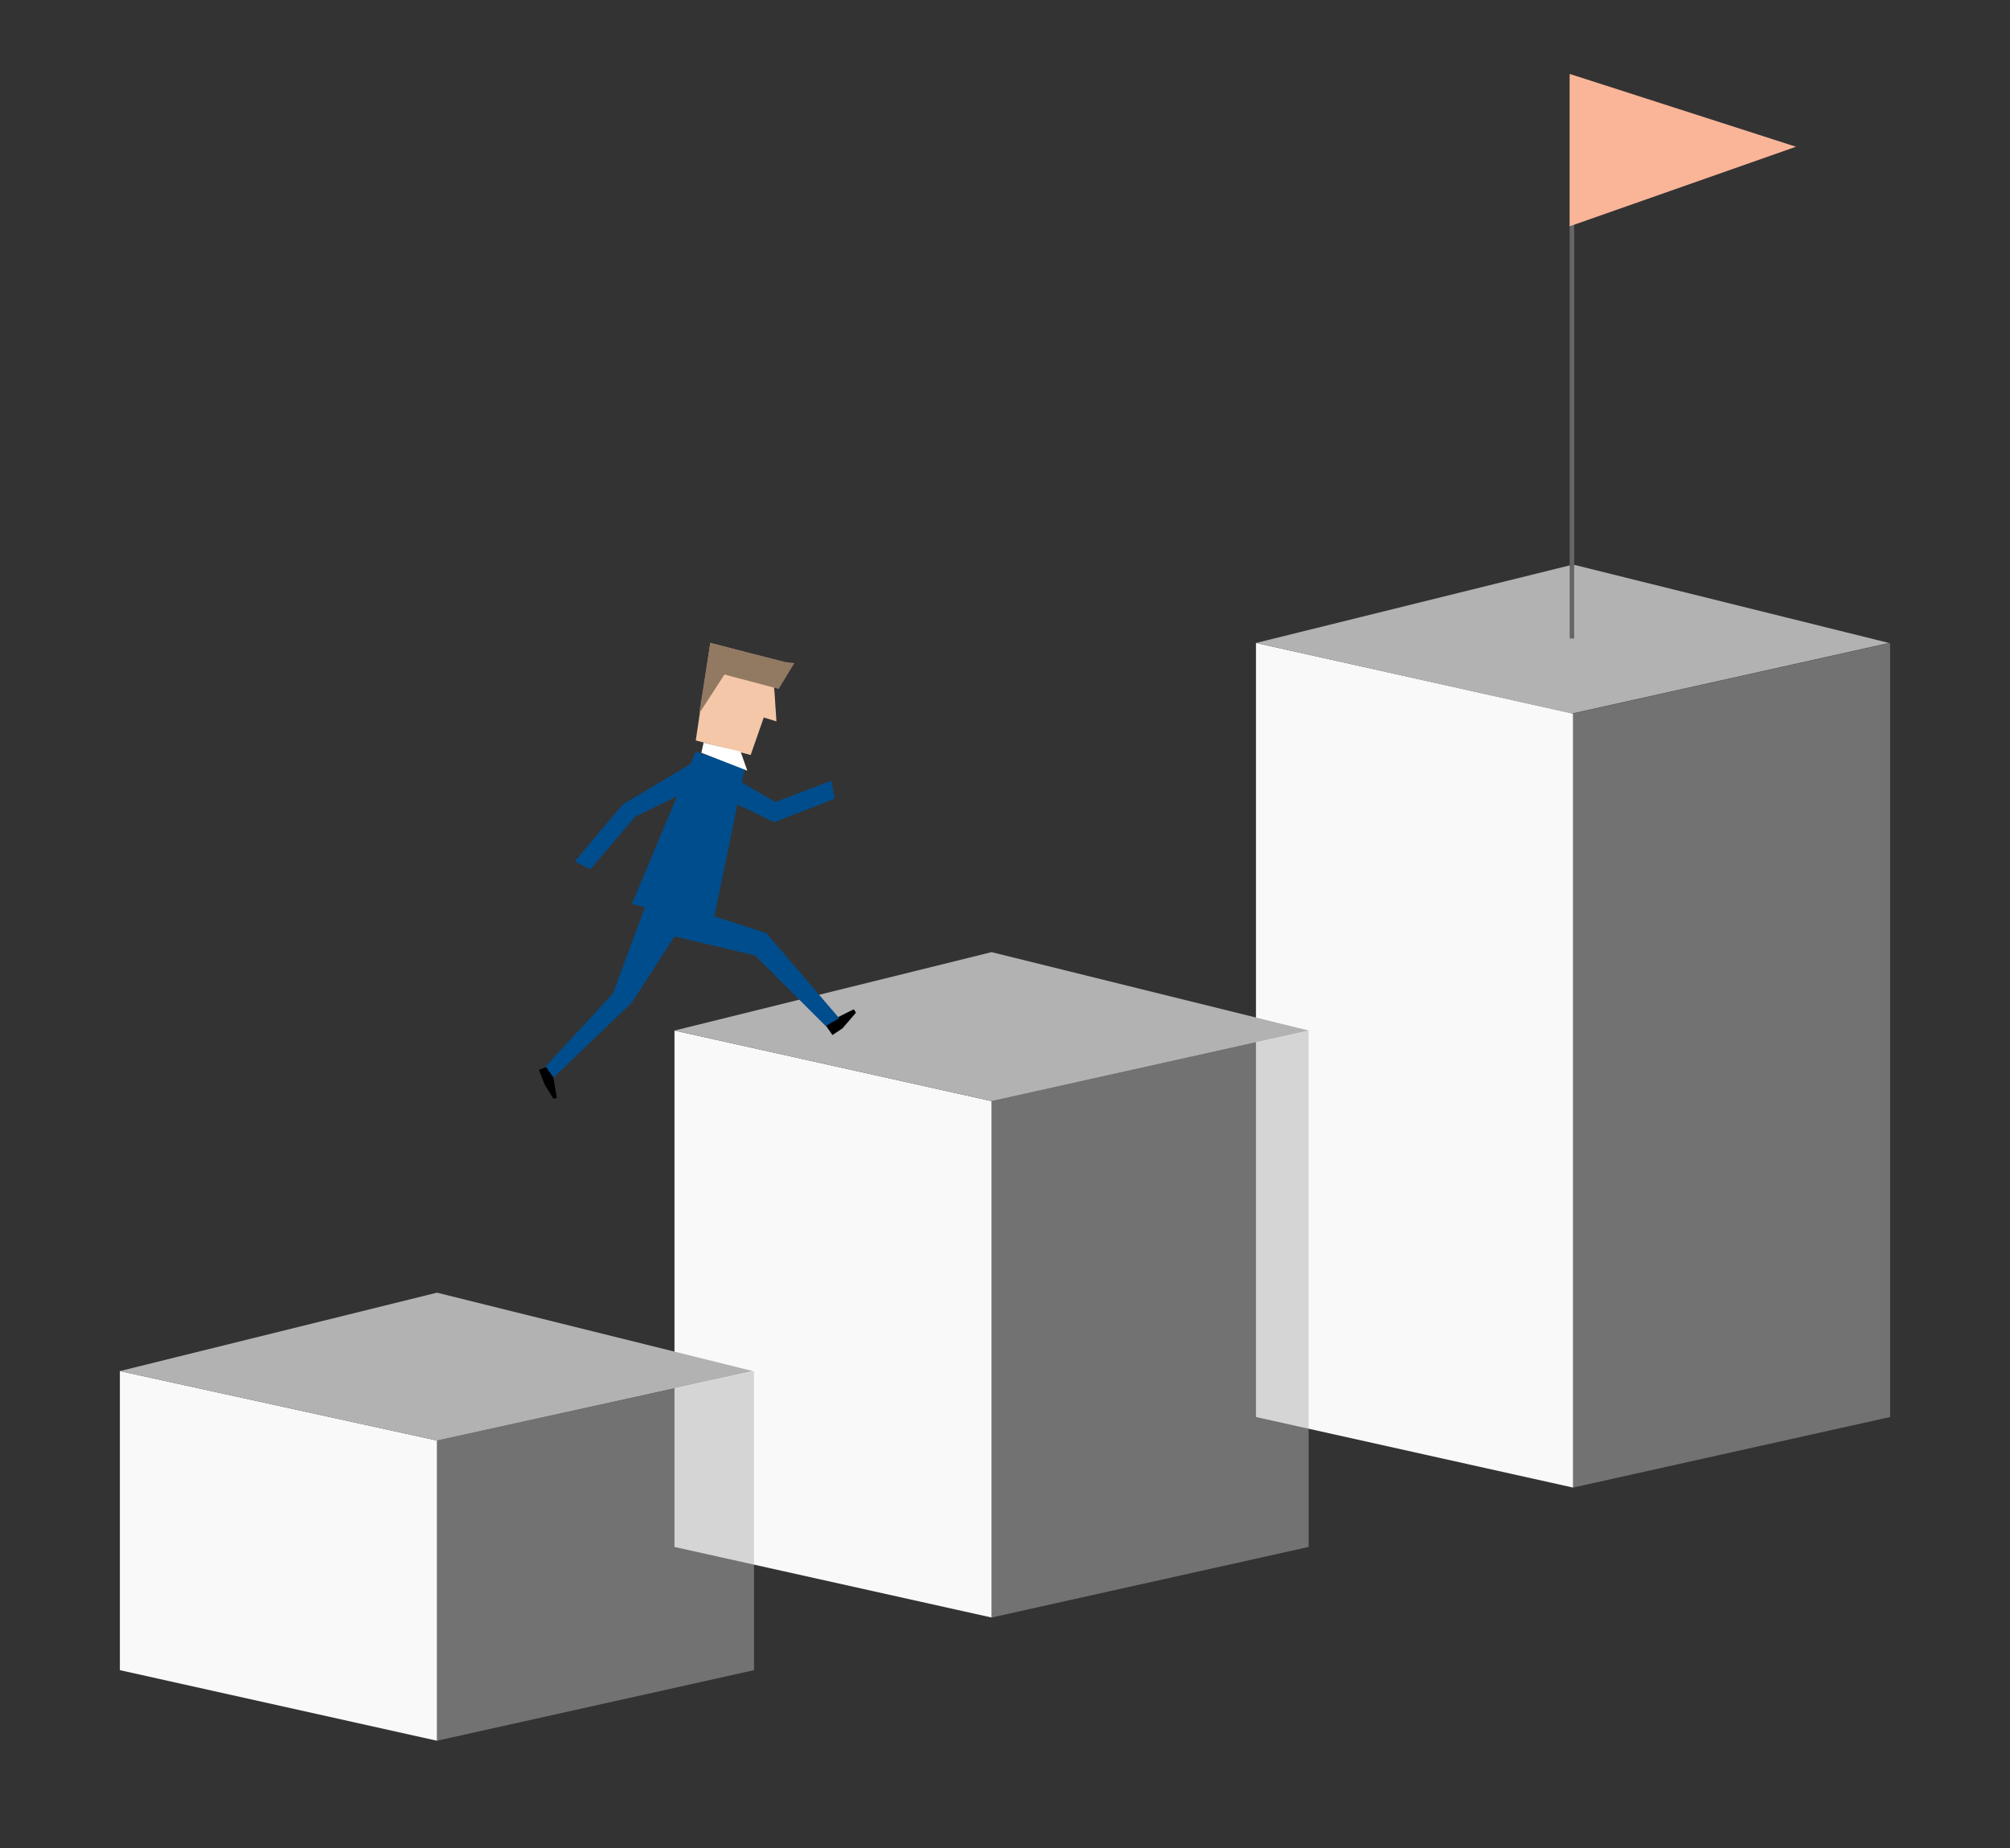 <?xml version="1.0" encoding="utf-8"?>
<!-- Generator: Adobe Illustrator 22.1.0, SVG Export Plug-In . SVG Version: 6.00 Build 0)  -->
<svg version="1.1" xmlns="http://www.w3.org/2000/svg" xmlns:xlink="http://www.w3.org/1999/xlink" x="0px" y="0px"
	 viewBox="0 0 179.4 165" style="enable-background:new 0 0 179.4 165;" xml:space="preserve">
<rect x="0" y="0" width="179.4" height="165" fill="#333333" stroke="none"/>
<style type="text/css">
	.st0{display:none;}
	.st1{display:inline;fill:url(#SVGID_1_);}
	.st2{display:inline;fill:url(#SVGID_2_);}
	.st3{display:inline;fill:url(#SVGID_3_);}
	.st4{display:inline;fill:#FFFFFF;}
	.st5{display:inline;fill:#F95830;}
	.st6{display:inline;fill:none;stroke:#FFFFFF;stroke-width:3;}
	.st7{display:inline;fill:none;stroke:#F95830;stroke-width:3;}
	.st8{display:inline;fill:url(#SVGID_4_);}
	.st9{display:inline;fill:url(#SVGID_5_);}
	.st10{display:inline;fill:url(#SVGID_6_);}
	.st11{display:inline;fill:url(#SVGID_7_);}
	.st12{display:inline;fill:none;stroke:#F95830;stroke-width:2;}
	.st13{opacity:0.5;}
	.st14{fill:#B2B2B2;}
	.st15{fill:#F9F9F9;}
	.st16{fill:#004D8D;}
	.st17{fill:#F4C7A8;}
	.st18{fill:#927962;}
	.st19{fill:#FFFFFF;}
	.st20{fill:#666666;}
	.st21{fill:#FAB599;}
	.st22{opacity:0.1;}
	.st23{clip-path:url(#SVGID_9_);fill:#FFFFFF;}
	.st24{clip-path:url(#SVGID_9_);fill:#FEFEFE;}
	.st25{clip-path:url(#SVGID_9_);fill:#FDFDFD;}
	.st26{clip-path:url(#SVGID_9_);fill:#FCFCFC;}
	.st27{clip-path:url(#SVGID_9_);fill:#FBFBFB;}
	.st28{clip-path:url(#SVGID_9_);fill:#FAFAFA;}
	.st29{clip-path:url(#SVGID_9_);fill:#F9F9F9;}
	.st30{clip-path:url(#SVGID_9_);fill:#F8F8F8;}
	.st31{clip-path:url(#SVGID_9_);fill:#F7F7F7;}
	.st32{clip-path:url(#SVGID_9_);fill:#F6F6F6;}
	.st33{clip-path:url(#SVGID_9_);fill:#F5F5F5;}
	.st34{clip-path:url(#SVGID_9_);fill:#F4F4F4;}
	.st35{clip-path:url(#SVGID_9_);fill:#F3F3F3;}
	.st36{clip-path:url(#SVGID_9_);fill:#F2F2F2;}
	.st37{clip-path:url(#SVGID_9_);fill:#F1F1F1;}
	.st38{clip-path:url(#SVGID_9_);fill:#F0F0F0;}
	.st39{clip-path:url(#SVGID_9_);fill:#EFEFEF;}
	.st40{clip-path:url(#SVGID_9_);fill:#EEEEEE;}
	.st41{clip-path:url(#SVGID_9_);fill:#EDEDED;}
	.st42{clip-path:url(#SVGID_9_);fill:#ECECEC;}
	.st43{clip-path:url(#SVGID_9_);fill:#EBEBEB;}
	.st44{clip-path:url(#SVGID_9_);fill:#EAEAEA;}
	.st45{clip-path:url(#SVGID_9_);fill:#E9E9E9;}
	.st46{clip-path:url(#SVGID_9_);fill:#E8E8E8;}
	.st47{clip-path:url(#SVGID_9_);fill:#E7E7E7;}
	.st48{clip-path:url(#SVGID_9_);fill:#E6E6E6;}
	.st49{clip-path:url(#SVGID_9_);fill:#E5E5E5;}
	.st50{clip-path:url(#SVGID_9_);fill:#E4E4E4;}
	.st51{clip-path:url(#SVGID_9_);fill:#E3E3E3;}
	.st52{clip-path:url(#SVGID_9_);fill:#E2E2E2;}
	.st53{clip-path:url(#SVGID_9_);fill:#E1E1E1;}
	.st54{clip-path:url(#SVGID_9_);fill:#E0E0E0;}
	.st55{clip-path:url(#SVGID_9_);fill:#DFDFDF;}
	.st56{clip-path:url(#SVGID_9_);fill:#DEDEDE;}
	.st57{clip-path:url(#SVGID_9_);fill:#DDDDDD;}
	.st58{clip-path:url(#SVGID_9_);fill:#DCDCDC;}
	.st59{clip-path:url(#SVGID_9_);fill:#DBDBDB;}
	.st60{clip-path:url(#SVGID_9_);fill:#DADADA;}
	.st61{clip-path:url(#SVGID_9_);fill:#DAD9D9;}
	.st62{clip-path:url(#SVGID_9_);fill:#D9D8D8;}
	.st63{clip-path:url(#SVGID_9_);fill:#D8D7D7;}
	.st64{clip-path:url(#SVGID_9_);fill:#D7D6D6;}
	.st65{clip-path:url(#SVGID_9_);fill:#D6D5D5;}
	.st66{clip-path:url(#SVGID_9_);fill:#D5D4D4;}
	.st67{clip-path:url(#SVGID_9_);fill:#D4D3D3;}
	.st68{clip-path:url(#SVGID_9_);fill:#D3D2D2;}
	.st69{clip-path:url(#SVGID_9_);fill:#D2D1D1;}
	.st70{clip-path:url(#SVGID_9_);fill:#D1D0D0;}
	.st71{clip-path:url(#SVGID_9_);fill:#D0CFCF;}
	.st72{clip-path:url(#SVGID_9_);fill:#CFCECE;}
	.st73{clip-path:url(#SVGID_9_);fill:#CECDCD;}
	.st74{clip-path:url(#SVGID_9_);fill:#CDCCCC;}
	.st75{clip-path:url(#SVGID_9_);fill:#CCCBCB;}
	.st76{clip-path:url(#SVGID_9_);fill:#CBCACA;}
	.st77{clip-path:url(#SVGID_9_);fill:#CAC9C9;}
	.st78{clip-path:url(#SVGID_9_);fill:#C9C8C8;}
	.st79{clip-path:url(#SVGID_9_);fill:#C8C7C7;}
	.st80{clip-path:url(#SVGID_9_);fill:#C7C6C6;}
	.st81{clip-path:url(#SVGID_9_);fill:#C6C5C5;}
	.st82{clip-path:url(#SVGID_9_);fill:#C5C4C4;}
	.st83{clip-path:url(#SVGID_9_);fill:#C4C3C3;}
	.st84{clip-path:url(#SVGID_9_);fill:#C3C2C2;}
	.st85{clip-path:url(#SVGID_9_);fill:#C2C1C1;}
	.st86{clip-path:url(#SVGID_9_);fill:#C1C0C0;}
	.st87{clip-path:url(#SVGID_9_);fill:#C0BFBF;}
	.st88{clip-path:url(#SVGID_9_);fill:#BFBEBE;}
	.st89{clip-path:url(#SVGID_9_);fill:#BEBDBD;}
	.st90{clip-path:url(#SVGID_9_);fill:#BDBCBC;}
	.st91{clip-path:url(#SVGID_9_);fill:#BCBBBB;}
	.st92{clip-path:url(#SVGID_9_);fill:#BBBABA;}
	.st93{clip-path:url(#SVGID_9_);fill:#BAB9B9;}
	.st94{clip-path:url(#SVGID_9_);fill:#B9B8B8;}
	.st95{clip-path:url(#SVGID_9_);fill:#B8B7B7;}
	.st96{clip-path:url(#SVGID_9_);fill:#B7B6B6;}
	.st97{clip-path:url(#SVGID_9_);fill:#B6B5B5;}
	.st98{clip-path:url(#SVGID_9_);fill:#B5B4B4;}
	.st99{clip-path:url(#SVGID_9_);fill:#B4B3B3;}
	.st100{clip-path:url(#SVGID_9_);fill:#B3B2B2;}
	.st101{clip-path:url(#SVGID_9_);fill:#B2B1B1;}
	.st102{clip-path:url(#SVGID_9_);fill:#B1B0B0;}
	.st103{clip-path:url(#SVGID_9_);fill:#B0AFAF;}
	.st104{clip-path:url(#SVGID_9_);fill:#AFAEAE;}
	.st105{clip-path:url(#SVGID_9_);fill:#AEADAD;}
	.st106{clip-path:url(#SVGID_9_);fill:#ADACAC;}
	.st107{clip-path:url(#SVGID_9_);fill:#ACABAB;}
	.st108{clip-path:url(#SVGID_9_);fill:#ABAAAA;}
	.st109{clip-path:url(#SVGID_9_);fill:#AAA9A9;}
	.st110{clip-path:url(#SVGID_9_);fill:#A9A8A8;}
	.st111{clip-path:url(#SVGID_9_);fill:#A8A7A7;}
	.st112{clip-path:url(#SVGID_9_);fill:#A7A6A6;}
	.st113{clip-path:url(#SVGID_9_);fill:#A6A5A5;}
	.st114{clip-path:url(#SVGID_9_);fill:#A5A4A4;}
	.st115{clip-path:url(#SVGID_9_);fill:#A4A3A3;}
	.st116{clip-path:url(#SVGID_9_);fill:#A3A2A2;}
	.st117{clip-path:url(#SVGID_9_);fill:#A2A1A1;}
	.st118{clip-path:url(#SVGID_9_);fill:#A1A0A0;}
	.st119{clip-path:url(#SVGID_9_);fill:#A09F9F;}
	.st120{clip-path:url(#SVGID_9_);fill:#9F9E9E;}
	.st121{clip-path:url(#SVGID_9_);fill:#9E9D9D;}
	.st122{clip-path:url(#SVGID_9_);fill:#9D9C9C;}
	.st123{clip-path:url(#SVGID_9_);fill:#9C9B9B;}
	.st124{clip-path:url(#SVGID_9_);fill:#9B9A9A;}
	.st125{clip-path:url(#SVGID_9_);fill:#9A9999;}
	.st126{clip-path:url(#SVGID_9_);fill:#999898;}
	.st127{clip-path:url(#SVGID_9_);fill:#989797;}
	.st128{clip-path:url(#SVGID_9_);fill:#979696;}
	.st129{clip-path:url(#SVGID_9_);fill:#969595;}
	.st130{clip-path:url(#SVGID_9_);fill:#959494;}
	.st131{clip-path:url(#SVGID_9_);fill:#949393;}
	.st132{clip-path:url(#SVGID_9_);fill:#939292;}
	.st133{clip-path:url(#SVGID_9_);fill:#929191;}
	.st134{clip-path:url(#SVGID_9_);fill:#919090;}
	.st135{clip-path:url(#SVGID_9_);fill:#918E8F;}
	.st136{clip-path:url(#SVGID_9_);fill:#908D8E;}
	.st137{clip-path:url(#SVGID_9_);fill:#8F8C8D;}
	.st138{clip-path:url(#SVGID_9_);fill:#8E8B8C;}
	.st139{clip-path:url(#SVGID_9_);fill:#8D8A8B;}
	.st140{clip-path:url(#SVGID_9_);fill:#8C898A;}
	.st141{clip-path:url(#SVGID_9_);fill:#8B8889;}
	.st142{clip-path:url(#SVGID_9_);fill:#8A8788;}
	.st143{clip-path:url(#SVGID_9_);fill:#898687;}
	.st144{clip-path:url(#SVGID_9_);fill:#888586;}
	.st145{clip-path:url(#SVGID_9_);fill:#878485;}
	.st146{clip-path:url(#SVGID_9_);fill:#868384;}
	.st147{clip-path:url(#SVGID_9_);fill:#858283;}
	.st148{clip-path:url(#SVGID_9_);fill:#848182;}
	.st149{clip-path:url(#SVGID_9_);fill:#838081;}
	.st150{clip-path:url(#SVGID_9_);fill:#827F80;}
	.st151{clip-path:url(#SVGID_9_);fill:#817E7F;}
	.st152{clip-path:url(#SVGID_9_);fill:#807D7E;}
	.st153{clip-path:url(#SVGID_9_);fill:#7F7C7D;}
	.st154{clip-path:url(#SVGID_9_);fill:#7E7B7C;}
	.st155{clip-path:url(#SVGID_9_);fill:#7D7A7B;}
	.st156{clip-path:url(#SVGID_9_);fill:#7C797A;}
	.st157{clip-path:url(#SVGID_9_);fill:#7B7879;}
	.st158{clip-path:url(#SVGID_9_);fill:#7A7778;}
	.st159{clip-path:url(#SVGID_9_);fill:#797677;}
	.st160{clip-path:url(#SVGID_9_);fill:#787576;}
	.st161{clip-path:url(#SVGID_9_);fill:#777475;}
	.st162{clip-path:url(#SVGID_9_);fill:#767374;}
	.st163{clip-path:url(#SVGID_9_);fill:#757273;}
	.st164{clip-path:url(#SVGID_9_);fill:#747172;}
	.st165{clip-path:url(#SVGID_9_);fill:#737071;}
	.st166{clip-path:url(#SVGID_9_);fill:#726F70;}
	.st167{clip-path:url(#SVGID_9_);fill:#716E6F;}
	.st168{clip-path:url(#SVGID_9_);fill:#706D6E;}
	.st169{clip-path:url(#SVGID_9_);fill:#6F6C6D;}
	.st170{clip-path:url(#SVGID_9_);fill:#6E6B6C;}
	.st171{clip-path:url(#SVGID_9_);fill:#6D6A6B;}
	.st172{clip-path:url(#SVGID_9_);fill:#6C696A;}
	.st173{clip-path:url(#SVGID_9_);fill:#6B6869;}
	.st174{clip-path:url(#SVGID_9_);fill:#6A6768;}
	.st175{clip-path:url(#SVGID_9_);fill:#696667;}
	.st176{clip-path:url(#SVGID_9_);fill:#686566;}
	.st177{clip-path:url(#SVGID_9_);fill:#676465;}
	.st178{clip-path:url(#SVGID_9_);fill:#666364;}
	.st179{clip-path:url(#SVGID_9_);fill:#656263;}
	.st180{clip-path:url(#SVGID_9_);fill:#646162;}
	.st181{clip-path:url(#SVGID_9_);fill:#636061;}
	.st182{clip-path:url(#SVGID_9_);fill:#625F60;}
	.st183{clip-path:url(#SVGID_9_);fill:#615E5F;}
	.st184{clip-path:url(#SVGID_9_);fill:#605D5E;}
	.st185{clip-path:url(#SVGID_9_);fill:#5F5C5D;}
	.st186{clip-path:url(#SVGID_9_);fill:#5E5B5C;}
	.st187{clip-path:url(#SVGID_9_);fill:#5D5A5B;}
	.st188{clip-path:url(#SVGID_9_);fill:#5C595A;}
	.st189{clip-path:url(#SVGID_9_);fill:#5B5859;}
	.st190{clip-path:url(#SVGID_9_);fill:#5A5758;}
	.st191{clip-path:url(#SVGID_9_);fill:#595657;}
	.st192{clip-path:url(#SVGID_9_);fill:#585556;}
	.st193{clip-path:url(#SVGID_9_);fill:#575455;}
	.st194{clip-path:url(#SVGID_9_);fill:#565354;}
	.st195{clip-path:url(#SVGID_9_);fill:#555253;}
	.st196{clip-path:url(#SVGID_9_);fill:#545152;}
	.st197{clip-path:url(#SVGID_9_);fill:#535051;}
	.st198{clip-path:url(#SVGID_9_);fill:#524F50;}
	.st199{clip-path:url(#SVGID_9_);fill:#514E4F;}
	.st200{clip-path:url(#SVGID_9_);fill:#504D4E;}
	.st201{clip-path:url(#SVGID_9_);fill:#4F4C4D;}
	.st202{clip-path:url(#SVGID_9_);fill:#4E4B4C;}
	.st203{clip-path:url(#SVGID_9_);fill:#4D4A4B;}
	.st204{clip-path:url(#SVGID_9_);fill:#4C494A;}
	.st205{clip-path:url(#SVGID_9_);fill:#4B4849;}
	.st206{clip-path:url(#SVGID_9_);fill:#4A4748;}
	.st207{clip-path:url(#SVGID_9_);fill:#494647;}
	.st208{clip-path:url(#SVGID_9_);fill:#484546;}
	.st209{clip-path:url(#SVGID_9_);fill:#484445;}
	.st210{clip-path:url(#SVGID_9_);fill:#474344;}
	.st211{clip-path:url(#SVGID_9_);fill:#464243;}
	.st212{clip-path:url(#SVGID_9_);fill:#454142;}
	.st213{clip-path:url(#SVGID_9_);fill:#444041;}
	.st214{clip-path:url(#SVGID_9_);fill:#433F40;}
	.st215{clip-path:url(#SVGID_9_);fill:#423E3F;}
	.st216{clip-path:url(#SVGID_9_);fill:#413D3E;}
	.st217{clip-path:url(#SVGID_9_);fill:#403C3D;}
	.st218{clip-path:url(#SVGID_9_);fill:#3F3B3C;}
	.st219{clip-path:url(#SVGID_9_);fill:#3E3A3B;}
	.st220{clip-path:url(#SVGID_9_);fill:#3D393A;}
	.st221{clip-path:url(#SVGID_9_);fill:#3C3839;}
	.st222{clip-path:url(#SVGID_9_);fill:#3B3738;}
	.st223{clip-path:url(#SVGID_9_);fill:#3A3637;}
	.st224{clip-path:url(#SVGID_9_);fill:#393536;}
	.st225{clip-path:url(#SVGID_9_);fill:#383435;}
	.st226{clip-path:url(#SVGID_9_);fill:#373334;}
	.st227{clip-path:url(#SVGID_9_);fill:#363233;}
	.st228{clip-path:url(#SVGID_9_);fill:#353132;}
	.st229{clip-path:url(#SVGID_9_);fill:#343031;}
	.st230{clip-path:url(#SVGID_9_);fill:#332F30;}
	.st231{clip-path:url(#SVGID_9_);fill:#322E2F;}
	.st232{clip-path:url(#SVGID_9_);fill:#312D2E;}
	.st233{clip-path:url(#SVGID_9_);fill:#302C2D;}
	.st234{clip-path:url(#SVGID_9_);fill:#2F2B2C;}
	.st235{clip-path:url(#SVGID_9_);fill:#2E2A2B;}
	.st236{clip-path:url(#SVGID_9_);fill:#2D292A;}
	.st237{clip-path:url(#SVGID_9_);fill:#2C2829;}
	.st238{clip-path:url(#SVGID_9_);fill:#2B2728;}
	.st239{clip-path:url(#SVGID_9_);fill:#2A2627;}
	.st240{clip-path:url(#SVGID_9_);fill:#292526;}
	.st241{clip-path:url(#SVGID_9_);fill:#282425;}
	.st242{clip-path:url(#SVGID_9_);fill:#272324;}
	.st243{clip-path:url(#SVGID_9_);fill:#262223;}
	.st244{clip-path:url(#SVGID_9_);fill:#252122;}
	.st245{clip-path:url(#SVGID_9_);fill:#242021;}
	.st246{clip-path:url(#SVGID_9_);fill:#231F20;}
</style>
<g id="Calque_3" class="st0">
	<title>configurateur3</title>
	
		<linearGradient id="SVGID_1_" gradientUnits="userSpaceOnUse" x1="11.62" y1="63.5" x2="191" y2="63.5" gradientTransform="matrix(1 0 0 -1 -11.62 146)">
		<stop  offset="0" style="stop-color:#FFDF7D"/>
		<stop  offset="1" style="stop-color:#FEB422"/>
	</linearGradient>
	<path class="st1" d="M61,165c-10.4,0-23.2-7.4-28.3-16.4L3.9,98.8c-5.2-9-5.2-23.7,0-32.7l28.7-49.7C37.8,7.4,50.6,0,61,0h57.4
		c10.4,0,23.2,7.4,28.4,16.4l28.8,49.7c5.2,9,5.2,23.7,0,32.7l-28.7,49.8c-5.2,9-17.9,16.4-28.4,16.4L61,165z"/>
	
		<linearGradient id="SVGID_2_" gradientUnits="userSpaceOnUse" x1="74.52" y1="40.115" x2="179.49" y2="40.115" gradientTransform="matrix(1 0 0 -1 -11.62 146)">
		<stop  offset="0" style="stop-color:#F95830"/>
		<stop  offset="1" style="stop-color:#FEB422"/>
	</linearGradient>
	<path class="st2" d="M102.6,46.8L62.9,86.5l12.8,12.8l-10.5,10.5l10.5,10.5l-10.4,10.3L99.8,165h18.6c10.4,0,23.2-7.4,28.4-16.4
		l21.1-36.6L102.6,46.8z"/>
	
		<linearGradient id="SVGID_3_" gradientUnits="userSpaceOnUse" x1="131.562" y1="69.814" x2="147.277" y2="69.814" gradientTransform="matrix(1 0 0 -1 -11.612 145.998)">
		<stop  offset="0" style="stop-color:#6E57DA"/>
		<stop  offset="1" style="stop-color:#EA456B"/>
	</linearGradient>
	<polygon class="st3" points="120,119.6 134.4,32.6 135.7,32.8 121.2,119.8 	"/>
	<path class="st4" d="M65.3,109.7h32c0.2-3,0.9-7,2.8-9.5c11.8-15.2,12.6-29.7,12.6-30.8c0.3-17.3-13.5-31.6-30.8-31.9
		S50.2,51,49.9,68.3c0,0.4,0,0.7,0,1.1c0,1,0.7,15.5,12.6,30.7C64.4,102.7,65.1,106.7,65.3,109.7z"/>
	<rect x="66.5" y="114.2" class="st5" width="29.5" height="15.6"/>
	<line class="st6" x1="64.8" y1="113.8" x2="97.9" y2="113.8"/>
	<line class="st6" x1="64.8" y1="121.8" x2="97.9" y2="121.7"/>
	<line class="st6" x1="64.8" y1="129.7" x2="97.9" y2="129.7"/>
	<line class="st6" x1="70.7" y1="129.3" x2="70.7" y2="114.3"/>
	<line class="st7" x1="76.8" y1="109.9" x2="76.8" y2="84.4"/>
	<line class="st7" x1="84.6" y1="109.9" x2="84.6" y2="84.4"/>
	<line class="st7" x1="73.5" y1="84.4" x2="89.1" y2="84.4"/>
	<path class="st6" d="M91.9,129.6c0,3.1-4.8,5.6-10.6,5.6s-10.6-2.5-10.6-5.6"/>
	
		<linearGradient id="SVGID_4_" gradientUnits="userSpaceOnUse" x1="117.69" y1="25.02" x2="146.37" y2="25.02" gradientTransform="matrix(1 0 0 -1 -11.62 146)">
		<stop  offset="0" style="stop-color:#6E57DA"/>
		<stop  offset="1" style="stop-color:#CA88F6"/>
	</linearGradient>
	<path class="st8" d="M134.8,121c0,7.9-6.4,14.3-14.4,14.3c-7.9,0-14.3-6.4-14.3-14.4c0-7.9,6.4-14.3,14.3-14.3
		C128.3,106.6,134.7,113,134.8,121C134.8,121,134.8,121,134.8,121z"/>
	<polyline class="st6" points="115.5,122 118.6,125.1 127.8,115.9 	"/>
	
		<linearGradient id="SVGID_5_" gradientUnits="userSpaceOnUse" x1="51.942" y1="96.275" x2="145.002" y2="96.275" gradientTransform="matrix(1 0 0 -1 -11.617 146)">
		<stop  offset="0" style="stop-color:#2642DC"/>
		<stop  offset="1" style="stop-color:#F95830"/>
	</linearGradient>
	<polygon class="st9" points="40.3,67.4 132.9,30.9 133.4,32 40.8,68.6 	"/>
	
		<linearGradient id="SVGID_6_" gradientUnits="userSpaceOnUse" x1="30.93" y1="75.74" x2="73.45" y2="75.74" gradientTransform="matrix(1 0 0 -1 -11.62 146)">
		<stop  offset="0" style="stop-color:#39CBFF"/>
		<stop  offset="1" style="stop-color:#2642DC"/>
	</linearGradient>
	<path class="st10" d="M61.8,70.3c0,11.7-9.5,21.3-21.3,21.3c-11.7,0-21.3-9.5-21.3-21.3c0-11.7,9.5-21.3,21.3-21.3l0,0
		C52.3,49,61.8,58.5,61.8,70.3z"/>
	<path class="st4" d="M43.2,74.4l-0.8-2.7h-4l-0.8,2.7H35L39,63.3h2.9l3.9,11.2H43.2z M41.9,69.8c-0.7-2.4-1.2-3.8-1.3-4.1
		s-0.2-0.6-0.2-0.7c-0.2,0.7-0.7,2.3-1.4,4.8H41.9z"/>
	
		<linearGradient id="SVGID_7_" gradientUnits="userSpaceOnUse" x1="124.15" y1="114.79" x2="166.69" y2="114.79" gradientTransform="matrix(1 0 0 -1 -11.62 146)">
		<stop  offset="0" style="stop-color:#F95830"/>
		<stop  offset="1" style="stop-color:#CA88F6"/>
	</linearGradient>
	<path class="st11" d="M155.1,31.2c0,11.7-9.5,21.3-21.3,21.3c-11.7,0-21.3-9.5-21.3-21.3c0-11.7,9.5-21.3,21.3-21.3c0,0,0,0,0,0
		C145.6,9.9,155.1,19.5,155.1,31.2z"/>
	<path class="st4" d="M129.7,24.3h3.5c1.2-0.1,2.4,0.1,3.4,0.7c0.7,0.5,1.1,1.3,1.1,2.1c0,0.6-0.1,1.2-0.5,1.6
		c-0.3,0.4-0.7,0.7-1.3,0.8v0.1c0.6,0.1,1.1,0.4,1.5,0.9c0.3,0.5,0.5,1.1,0.5,1.7c0,0.9-0.4,1.8-1.1,2.4c-0.9,0.6-1.9,0.9-3,0.9
		h-4.2L129.7,24.3z M132,28.7h1.4c0.5,0,1-0.1,1.4-0.3c0.3-0.2,0.5-0.6,0.4-1c0-0.4-0.2-0.7-0.5-0.9c-0.5-0.2-1-0.3-1.5-0.3H132
		L132,28.7z M132,30.5v2.9h1.5c0.5,0,1-0.1,1.4-0.4c0.3-0.3,0.5-0.7,0.5-1.1c0-0.9-0.7-1.4-2-1.4H132z"/>
	<polyline class="st12" points="19.6,100.3 21.6,102.3 26.4,97.6 	"/>
	<line class="st12" x1="29.2" y1="99.2" x2="47.4" y2="99.2"/>
	<line class="st12" x1="29.2" y1="102.3" x2="44.3" y2="102.3"/>
	<line class="st12" x1="35.5" y1="108.7" x2="53.8" y2="108.7"/>
	<line class="st12" x1="35.5" y1="111.9" x2="49" y2="111.9"/>
	<polyline class="st12" points="17.2,104.7 17.2,95.2 26.8,95.2 	"/>
	<rect x="30" y="108.7" class="st12" width="3.2" height="3.2"/>
	<line class="st12" x1="35.5" y1="115.8" x2="53.8" y2="115.8"/>
	<line class="st12" x1="35.5" y1="119" x2="49" y2="119"/>
	<rect x="30" y="115.8" class="st12" width="3.2" height="3.2"/>
	<line class="st12" x1="35.5" y1="123" x2="53.8" y2="123"/>
	<line class="st12" x1="35.5" y1="126.2" x2="49" y2="126.2"/>
	<rect x="30" y="123" class="st12" width="3.2" height="3.2"/>
	<line class="st12" x1="72.7" y1="15.3" x2="73.9" y2="15.3"/>
	<line class="st12" x1="75.2" y1="15.3" x2="76.4" y2="15.3"/>
	<line class="st12" x1="77.7" y1="15.3" x2="78.9" y2="15.3"/>
	<line class="st12" x1="73.9" y1="26" x2="75.2" y2="26"/>
	<line class="st12" x1="76.4" y1="26" x2="77.7" y2="26"/>
	<line class="st12" x1="64.9" y1="18.4" x2="66.2" y2="18.4"/>
	<line class="st12" x1="67.4" y1="18.4" x2="68.7" y2="18.4"/>
	<path class="st5" d="M112.3,21.5v-3.2l-2.8-0.2c-0.2-1-0.6-2-1.1-2.9l1.9-2.2l-2.3-2.3l-2.2,1.8c-0.9-0.6-1.8-1-2.8-1.3l-0.2-2.9
		h-3.2l-0.2,2.8c-1,0.2-2,0.6-2.9,1.1l-2.2-1.9L92,12.7l1.8,2.2c-0.6,0.9-1,1.8-1.3,2.8l-2.9,0.2v3.2l2.8,0.3c0.2,1,0.6,2,1.1,2.9
		l-1.9,2.2l2.2,2.3l2.2-1.8c0.9,0.6,1.8,1,2.8,1.3l0.2,2.9h3.2l0.2-2.8c1-0.2,2-0.6,2.9-1.1l2.2,1.9l2.3-2.2l-1.8-2.2
		c0.6-0.9,1-1.8,1.2-2.8L112.3,21.5z M101,23.9c-2.3,0-4.2-1.9-4.2-4.2c0-2.3,1.9-4.2,4.2-4.2c2.3,0,4.2,1.9,4.2,4.2c0,0,0,0,0,0
		C105.2,22,103.3,23.9,101,23.9z"/>
	<path class="st12" d="M80.6,26.2c0-1.5,1.3-2.8,2.8-2.7s2.8,1.3,2.7,2.8c0,1.5-1.2,2.7-2.8,2.7C81.9,29,80.6,27.8,80.6,26.2
		C80.6,26.2,80.6,26.2,80.6,26.2z"/>
	<line class="st12" x1="83.4" y1="29.1" x2="83.4" y2="31.7"/>
	<line class="st12" x1="83.4" y1="21" x2="83.4" y2="23.3"/>
	<line class="st12" x1="85.9" y1="27.7" x2="87.9" y2="28.8"/>
	<line class="st12" x1="78.8" y1="23.6" x2="80.8" y2="24.7"/>
	<line class="st12" x1="85.9" y1="24.7" x2="87.9" y2="23.6"/>
	<line class="st12" x1="78.8" y1="28.8" x2="80.8" y2="27.7"/>
	<line class="st12" x1="85.3" y1="14.7" x2="89.7" y2="14.7"/>
	<line class="st12" x1="69.3" y1="22" x2="73.7" y2="22"/>
	<line class="st12" x1="78.3" y1="19.1" x2="81.5" y2="19.1"/>
	<line class="st12" x1="85.3" y1="19.1" x2="87.1" y2="19.1"/>
	<line class="st12" x1="75.8" y1="19.1" x2="77.1" y2="19.1"/>
</g>
<g id="Calque_2">
	<g>
		<g>
			<g class="st13">
				<polygon class="st14" points="168.7,126.5 140.4,132.8 140.4,63.7 168.7,57.4 				"/>
			</g>
			<g>
				<polygon class="st15" points="112.1,126.5 140.4,132.8 140.4,63.7 112.1,57.4 				"/>
			</g>
			<g>
				<polygon class="st14" points="140.3,63.7 168.6,57.4 140.4,50.4 112.1,57.4 				"/>
			</g>
		</g>
		<g>
			<g class="st13">
				<polygon class="st14" points="116.8,138.1 88.5,144.4 88.5,98.3 116.8,92 				"/>
			</g>
			<g>
				<polygon class="st15" points="60.2,138.1 88.5,144.4 88.5,98.3 60.2,92 				"/>
			</g>
			<g>
				<polygon class="st14" points="88.5,98.3 116.8,92 88.5,85 60.2,92 				"/>
			</g>
		</g>
		<g>
			<g class="st13">
				<polygon class="st14" points="67.3,149.1 39,155.4 39,128.6 67.3,122.4 				"/>
			</g>
			<g>
				<polygon class="st15" points="10.7,149.1 39,155.4 39,128.6 10.7,122.4 				"/>
			</g>
			<g>
				<polygon class="st14" points="39,128.6 67.2,122.4 39,115.4 10.7,122.4 				"/>
			</g>
		</g>
	</g>
	<g>
		<g>
			<polygon class="st16" points="74.2,69.7 69.2,71.6 64.2,68.7 63.5,70.7 69.1,73.4 74.5,71.3 			"/>
		</g>
		<g>
			<polygon class="st17" points="69.3,64.4 68,64 69.1,61.4 			"/>
		</g>
		<g>
			<polygon class="st17" points="67,67.4 62.1,66.1 63.4,57.4 69.9,59.1 			"/>
		</g>
		<g>
			<polygon class="st18" points="70.9,59.2 69.5,61.5 63.1,59.8 63.4,57.4 70.1,59.1 			"/>
		</g>
		<g>
			<polygon class="st18" points="62.4,63.7 63.4,57.4 64.8,60 			"/>
		</g>
		<g>
			<polygon class="st16" points="63.6,82.6 56.4,80.7 62.1,67.1 66.5,68.5 			"/>
		</g>
		<g>
			<polygon class="st16" points="52.7,77.6 56.7,72.9 63.9,69.4 62.8,67.5 55.6,71.8 51.3,76.9 			"/>
		</g>
		<g>
			<polygon points="49.4,98.1 48.6,96.8 48.1,95.5 49.2,95.1 49.7,98 			"/>
		</g>
		<g>
			<polygon points="76.4,90.4 75.2,91.8 74.3,92.4 73.6,91.4 76.2,90.1 			"/>
		</g>
		<g>
			<polygon class="st16" points="68.4,83.3 74.9,90.9 73.7,91.6 67.4,85.3 60.2,83.6 56.4,89.5 49.4,96.2 48.7,95.2 54.7,88.7 
				57.6,80.9 62.8,81.5 			"/>
		</g>
		<g>
			<polygon class="st19" points="66.7,68.8 62.6,67.2 62.8,66.3 66.1,67.1 			"/>
		</g>
	</g>
	<g>
		<rect x="140.1" y="6.8" class="st20" width="0.4" height="50.2"/>
	</g>
	<g>
		<polygon class="st21" points="160.3,13.1 140.1,20.2 140.1,6.6 		"/>
	</g>
	<g class="st22">
		<g>
			<defs>
				<path id="SVGID_8_" d="M60.3,83.3c0,0.2-0.7,0.3-1.6,0.3c-0.9,0-1.6-0.1-1.6-0.3c0-0.2,0.7-0.3,1.6-0.3
					C59.6,83,60.3,83.1,60.3,83.3z"/>
			</defs>
			<clipPath id="SVGID_9_">
				<use xlink:href="#SVGID_8_"  style="overflow:visible;"/>
			</clipPath>
			<path class="st23" d="M60.3,83.6V83V83.6z"/>
			<rect x="60.3" y="83" class="st23" width="0" height="0.6"/>
			<rect x="60.3" y="83" class="st24" width="0" height="0.6"/>
			<rect x="60.3" y="83" class="st25" width="0" height="0.6"/>
			<rect x="60.3" y="83" class="st26" width="0" height="0.6"/>
			<rect x="60.3" y="83" class="st27" width="0" height="0.6"/>
			<rect x="60.2" y="83" class="st28" width="0" height="0.6"/>
			<rect x="60.2" y="83" class="st29" width="0" height="0.6"/>
			<rect x="60.2" y="83" class="st30" width="0" height="0.6"/>
			<rect x="60.2" y="83" class="st31" width="0" height="0.6"/>
			<rect x="60.2" y="83" class="st32" width="0" height="0.6"/>
			<rect x="60.2" y="83" class="st33" width="0" height="0.6"/>
			<rect x="60.2" y="83" class="st34" width="0" height="0.6"/>
			<rect x="60.1" y="83" class="st35" width="0" height="0.6"/>
			<rect x="60.1" y="83" class="st36" width="0" height="0.6"/>
			<rect x="60.1" y="83" class="st37" width="0" height="0.6"/>
			<rect x="60.1" y="83" class="st38" width="0" height="0.6"/>
			<rect x="60.1" y="83" class="st39" width="0" height="0.6"/>
			<rect x="60.1" y="83" class="st40" width="0" height="0.6"/>
			<rect x="60.1" y="83" class="st41" width="0" height="0.6"/>
			<rect x="60" y="83" class="st42" width="0" height="0.6"/>
			<rect x="60" y="83" class="st43" width="0" height="0.6"/>
			<rect x="60" y="83" class="st44" width="0" height="0.6"/>
			<rect x="60" y="83" class="st45" width="0" height="0.6"/>
			<rect x="60" y="83" class="st46" width="0" height="0.6"/>
			<rect x="60" y="83" class="st47" width="0" height="0.6"/>
			<rect x="60" y="83" class="st48" width="0" height="0.6"/>
			<rect x="59.9" y="83" class="st49" width="0" height="0.6"/>
			<rect x="59.9" y="83" class="st50" width="0" height="0.6"/>
			<rect x="59.9" y="83" class="st51" width="0" height="0.6"/>
			<rect x="59.9" y="83" class="st52" width="0" height="0.6"/>
			<rect x="59.9" y="83" class="st53" width="0" height="0.6"/>
			<rect x="59.9" y="83" class="st54" width="0" height="0.6"/>
			<rect x="59.9" y="83" class="st55" width="0" height="0.6"/>
			<rect x="59.8" y="83" class="st56" width="0" height="0.6"/>
			<rect x="59.8" y="83" class="st57" width="0" height="0.6"/>
			<rect x="59.8" y="83" class="st58" width="0" height="0.6"/>
			<rect x="59.8" y="83" class="st59" width="0" height="0.6"/>
			<rect x="59.8" y="83" class="st60" width="0" height="0.6"/>
			<rect x="59.8" y="83" class="st61" width="0" height="0.6"/>
			<rect x="59.8" y="83" class="st62" width="0" height="0.6"/>
			<rect x="59.7" y="83" class="st63" width="0" height="0.6"/>
			<rect x="59.7" y="83" class="st64" width="0" height="0.6"/>
			<rect x="59.7" y="83" class="st65" width="0" height="0.6"/>
			<rect x="59.7" y="83" class="st66" width="0" height="0.6"/>
			<rect x="59.7" y="83" class="st67" width="0" height="0.6"/>
			<rect x="59.7" y="83" class="st68" width="0" height="0.6"/>
			<rect x="59.7" y="83" class="st69" width="0" height="0.6"/>
			<rect x="59.6" y="83" class="st70" width="0" height="0.6"/>
			<rect x="59.6" y="83" class="st71" width="0" height="0.6"/>
			<rect x="59.6" y="83" class="st72" width="0" height="0.6"/>
			<rect x="59.6" y="83" class="st73" width="0" height="0.6"/>
			<rect x="59.6" y="83" class="st74" width="0" height="0.6"/>
			<rect x="59.6" y="83" class="st75" width="0" height="0.6"/>
			<rect x="59.6" y="83" class="st76" width="0" height="0.6"/>
			<rect x="59.5" y="83" class="st77" width="0" height="0.6"/>
			<rect x="59.5" y="83" class="st78" width="0" height="0.6"/>
			<rect x="59.5" y="83" class="st79" width="0" height="0.6"/>
			<rect x="59.5" y="83" class="st80" width="0" height="0.6"/>
			<rect x="59.5" y="83" class="st81" width="0" height="0.6"/>
			<rect x="59.5" y="83" class="st82" width="0" height="0.6"/>
			<rect x="59.5" y="83" class="st83" width="0" height="0.6"/>
			<rect x="59.4" y="83" class="st84" width="0" height="0.6"/>
			<rect x="59.4" y="83" class="st85" width="0" height="0.6"/>
			<rect x="59.4" y="83" class="st86" width="0" height="0.6"/>
			<rect x="59.4" y="83" class="st87" width="0" height="0.6"/>
			<rect x="59.4" y="83" class="st88" width="0" height="0.6"/>
			<rect x="59.4" y="83" class="st89" width="0" height="0.6"/>
			<rect x="59.4" y="83" class="st90" width="0" height="0.6"/>
			<rect x="59.3" y="83" class="st91" width="0" height="0.6"/>
			<rect x="59.3" y="83" class="st92" width="0" height="0.6"/>
			<rect x="59.3" y="83" class="st93" width="0" height="0.6"/>
			<rect x="59.3" y="83" class="st94" width="0" height="0.6"/>
			<rect x="59.3" y="83" class="st95" width="0" height="0.6"/>
			<rect x="59.3" y="83" class="st96" width="0" height="0.6"/>
			<rect x="59.3" y="83" class="st97" width="0" height="0.6"/>
			<rect x="59.2" y="83" class="st98" width="0" height="0.6"/>
			<rect x="59.2" y="83" class="st99" width="0" height="0.6"/>
			<rect x="59.2" y="83" class="st100" width="0" height="0.6"/>
			<rect x="59.2" y="83" class="st101" width="0" height="0.6"/>
			<rect x="59.2" y="83" class="st102" width="0" height="0.6"/>
			<rect x="59.2" y="83" class="st103" width="0" height="0.6"/>
			<rect x="59.2" y="83" class="st104" width="0" height="0.6"/>
			<rect x="59.1" y="83" class="st105" width="0" height="0.6"/>
			<rect x="59.1" y="83" class="st106" width="0" height="0.6"/>
			<rect x="59.1" y="83" class="st107" width="0" height="0.6"/>
			<rect x="59.1" y="83" class="st108" width="0" height="0.6"/>
			<rect x="59.1" y="83" class="st109" width="0" height="0.6"/>
			<rect x="59.1" y="83" class="st110" width="0" height="0.6"/>
			<rect x="59.1" y="83" class="st111" width="0" height="0.6"/>
			<rect x="59" y="83" class="st112" width="0" height="0.6"/>
			<rect x="59" y="83" class="st113" width="0" height="0.6"/>
			<rect x="59" y="83" class="st114" width="0" height="0.6"/>
			<rect x="59" y="83" class="st115" width="0" height="0.6"/>
			<rect x="59" y="83" class="st116" width="0" height="0.6"/>
			<rect x="59" y="83" class="st117" width="0" height="0.6"/>
			<rect x="59" y="83" class="st118" width="0" height="0.6"/>
			<rect x="58.9" y="83" class="st119" width="0" height="0.6"/>
			<rect x="58.9" y="83" class="st120" width="0" height="0.6"/>
			<rect x="58.9" y="83" class="st121" width="0" height="0.6"/>
			<rect x="58.9" y="83" class="st122" width="0" height="0.6"/>
			<rect x="58.9" y="83" class="st123" width="0" height="0.6"/>
			<rect x="58.9" y="83" class="st124" width="0" height="0.6"/>
			<rect x="58.9" y="83" class="st125" width="0" height="0.6"/>
			<rect x="58.8" y="83" class="st126" width="0" height="0.6"/>
			<rect x="58.8" y="83" class="st127" width="0" height="0.6"/>
			<rect x="58.8" y="83" class="st128" width="0" height="0.6"/>
			<rect x="58.8" y="83" class="st129" width="0" height="0.6"/>
			<rect x="58.8" y="83" class="st130" width="0" height="0.6"/>
			<rect x="58.8" y="83" class="st131" width="0" height="0.6"/>
			<rect x="58.8" y="83" class="st132" width="0" height="0.6"/>
			<rect x="58.7" y="83" class="st133" width="0" height="0.6"/>
			<rect x="58.7" y="83" class="st134" width="0" height="0.6"/>
			<rect x="58.7" y="83" class="st135" width="0" height="0.6"/>
			<rect x="58.7" y="83" class="st136" width="0" height="0.6"/>
			<rect x="58.7" y="83" class="st137" width="0" height="0.6"/>
			<rect x="58.7" y="83" class="st138" width="0" height="0.6"/>
			<rect x="58.7" y="83" class="st139" width="0" height="0.6"/>
			<rect x="58.6" y="83" class="st140" width="0" height="0.6"/>
			<rect x="58.6" y="83" class="st141" width="0" height="0.6"/>
			<rect x="58.6" y="83" class="st142" width="0" height="0.6"/>
			<rect x="58.6" y="83" class="st143" width="0" height="0.6"/>
			<rect x="58.6" y="83" class="st144" width="0" height="0.6"/>
			<rect x="58.6" y="83" class="st145" width="0" height="0.6"/>
			<rect x="58.6" y="83" class="st146" width="0" height="0.6"/>
			<rect x="58.5" y="83" class="st147" width="0" height="0.6"/>
			<rect x="58.5" y="83" class="st148" width="0" height="0.6"/>
			<rect x="58.5" y="83" class="st149" width="0" height="0.6"/>
			<rect x="58.5" y="83" class="st150" width="0" height="0.6"/>
			<rect x="58.5" y="83" class="st151" width="0" height="0.6"/>
			<rect x="58.5" y="83" class="st152" width="0" height="0.6"/>
			<rect x="58.5" y="83" class="st153" width="0" height="0.6"/>
			<rect x="58.4" y="83" class="st154" width="0" height="0.6"/>
			<rect x="58.4" y="83" class="st155" width="0" height="0.6"/>
			<rect x="58.4" y="83" class="st156" width="0" height="0.6"/>
			<rect x="58.4" y="83" class="st157" width="0" height="0.6"/>
			<rect x="58.4" y="83" class="st158" width="0" height="0.6"/>
			<rect x="58.4" y="83" class="st159" width="0" height="0.6"/>
			<rect x="58.4" y="83" class="st160" width="0" height="0.6"/>
			<rect x="58.4" y="83" class="st161" width="0" height="0.6"/>
			<rect x="58.3" y="83" class="st162" width="0" height="0.6"/>
			<rect x="58.3" y="83" class="st163" width="0" height="0.6"/>
			<rect x="58.3" y="83" class="st164" width="0" height="0.6"/>
			<rect x="58.3" y="83" class="st165" width="0" height="0.6"/>
			<rect x="58.3" y="83" class="st166" width="0" height="0.6"/>
			<rect x="58.3" y="83" class="st167" width="0" height="0.6"/>
			<rect x="58.3" y="83" class="st168" width="0" height="0.6"/>
			<rect x="58.2" y="83" class="st169" width="0" height="0.6"/>
			<rect x="58.2" y="83" class="st170" width="0" height="0.6"/>
			<rect x="58.2" y="83" class="st171" width="0" height="0.6"/>
			<rect x="58.2" y="83" class="st172" width="0" height="0.6"/>
			<rect x="58.2" y="83" class="st173" width="0" height="0.6"/>
			<rect x="58.2" y="83" class="st174" width="0" height="0.6"/>
			<rect x="58.2" y="83" class="st175" width="0" height="0.6"/>
			<rect x="58.1" y="83" class="st176" width="0" height="0.6"/>
			<rect x="58.1" y="83" class="st177" width="0" height="0.6"/>
			<rect x="58.1" y="83" class="st178" width="0" height="0.6"/>
			<rect x="58.1" y="83" class="st179" width="0" height="0.6"/>
			<rect x="58.1" y="83" class="st180" width="0" height="0.6"/>
			<rect x="58.1" y="83" class="st181" width="0" height="0.6"/>
			<rect x="58.1" y="83" class="st182" width="0" height="0.6"/>
			<rect x="58" y="83" class="st183" width="0" height="0.6"/>
			<rect x="58" y="83" class="st184" width="0" height="0.6"/>
			<rect x="58" y="83" class="st185" width="0" height="0.6"/>
			<rect x="58" y="83" class="st186" width="0" height="0.6"/>
			<rect x="58" y="83" class="st187" width="0" height="0.6"/>
			<rect x="58" y="83" class="st188" width="0" height="0.6"/>
			<rect x="58" y="83" class="st189" width="0" height="0.6"/>
			<rect x="57.9" y="83" class="st190" width="0" height="0.6"/>
			<rect x="57.9" y="83" class="st191" width="0" height="0.6"/>
			<rect x="57.9" y="83" class="st192" width="0" height="0.6"/>
			<rect x="57.9" y="83" class="st193" width="0" height="0.6"/>
			<rect x="57.9" y="83" class="st194" width="0" height="0.6"/>
			<rect x="57.9" y="83" class="st195" width="0" height="0.6"/>
			<rect x="57.9" y="83" class="st196" width="0" height="0.6"/>
			<rect x="57.8" y="83" class="st197" width="0" height="0.6"/>
			<rect x="57.8" y="83" class="st198" width="0" height="0.6"/>
			<rect x="57.8" y="83" class="st199" width="0" height="0.6"/>
			<rect x="57.8" y="83" class="st200" width="0" height="0.6"/>
			<rect x="57.8" y="83" class="st201" width="0" height="0.6"/>
			<rect x="57.8" y="83" class="st202" width="0" height="0.6"/>
			<rect x="57.8" y="83" class="st203" width="0" height="0.6"/>
			<rect x="57.7" y="83" class="st204" width="0" height="0.6"/>
			<rect x="57.7" y="83" class="st205" width="0" height="0.6"/>
			<rect x="57.7" y="83" class="st206" width="0" height="0.6"/>
			<rect x="57.7" y="83" class="st207" width="0" height="0.6"/>
			<rect x="57.7" y="83" class="st208" width="0" height="0.6"/>
			<rect x="57.7" y="83" class="st209" width="0" height="0.6"/>
			<rect x="57.7" y="83" class="st210" width="0" height="0.6"/>
			<rect x="57.6" y="83" class="st211" width="0" height="0.6"/>
			<rect x="57.6" y="83" class="st212" width="0" height="0.6"/>
			<rect x="57.6" y="83" class="st213" width="0" height="0.6"/>
			<rect x="57.6" y="83" class="st214" width="0" height="0.6"/>
			<rect x="57.6" y="83" class="st215" width="0" height="0.6"/>
			<rect x="57.6" y="83" class="st216" width="0" height="0.6"/>
			<rect x="57.6" y="83" class="st217" width="0" height="0.6"/>
			<rect x="57.5" y="83" class="st218" width="0" height="0.6"/>
			<rect x="57.5" y="83" class="st219" width="0" height="0.6"/>
			<rect x="57.5" y="83" class="st220" width="0" height="0.6"/>
			<rect x="57.5" y="83" class="st221" width="0" height="0.6"/>
			<rect x="57.5" y="83" class="st222" width="0" height="0.6"/>
			<rect x="57.5" y="83" class="st223" width="0" height="0.6"/>
			<rect x="57.5" y="83" class="st224" width="0" height="0.6"/>
			<rect x="57.4" y="83" class="st225" width="0" height="0.6"/>
			<rect x="57.4" y="83" class="st226" width="0" height="0.6"/>
			<rect x="57.4" y="83" class="st227" width="0" height="0.6"/>
			<rect x="57.4" y="83" class="st228" width="0" height="0.6"/>
			<rect x="57.4" y="83" class="st229" width="0" height="0.6"/>
			<rect x="57.4" y="83" class="st230" width="0" height="0.6"/>
			<rect x="57.4" y="83" class="st231" width="0" height="0.6"/>
			<rect x="57.3" y="83" class="st232" width="0" height="0.6"/>
			<rect x="57.3" y="83" class="st233" width="0" height="0.6"/>
			<rect x="57.3" y="83" class="st234" width="0" height="0.6"/>
			<rect x="57.3" y="83" class="st235" width="0" height="0.6"/>
			<rect x="57.3" y="83" class="st236" width="0" height="0.6"/>
			<rect x="57.3" y="83" class="st237" width="0" height="0.6"/>
			<rect x="57.3" y="83" class="st238" width="0" height="0.6"/>
			<rect x="57.2" y="83" class="st239" width="0" height="0.6"/>
			<rect x="57.2" y="83" class="st240" width="0" height="0.6"/>
			<rect x="57.2" y="83" class="st241" width="0" height="0.6"/>
			<rect x="57.2" y="83" class="st242" width="0" height="0.6"/>
			<rect x="57.2" y="83" class="st243" width="0" height="0.6"/>
			<rect x="57.2" y="83" class="st244" width="0" height="0.6"/>
			<rect x="57.2" y="83" class="st245" width="0" height="0.6"/>
			<rect x="57.1" y="83" class="st246" width="0" height="0.6"/>
			<path class="st246" d="M57.1,83v0.6V83z"/>
		</g>
	</g>
</g>
</svg>
